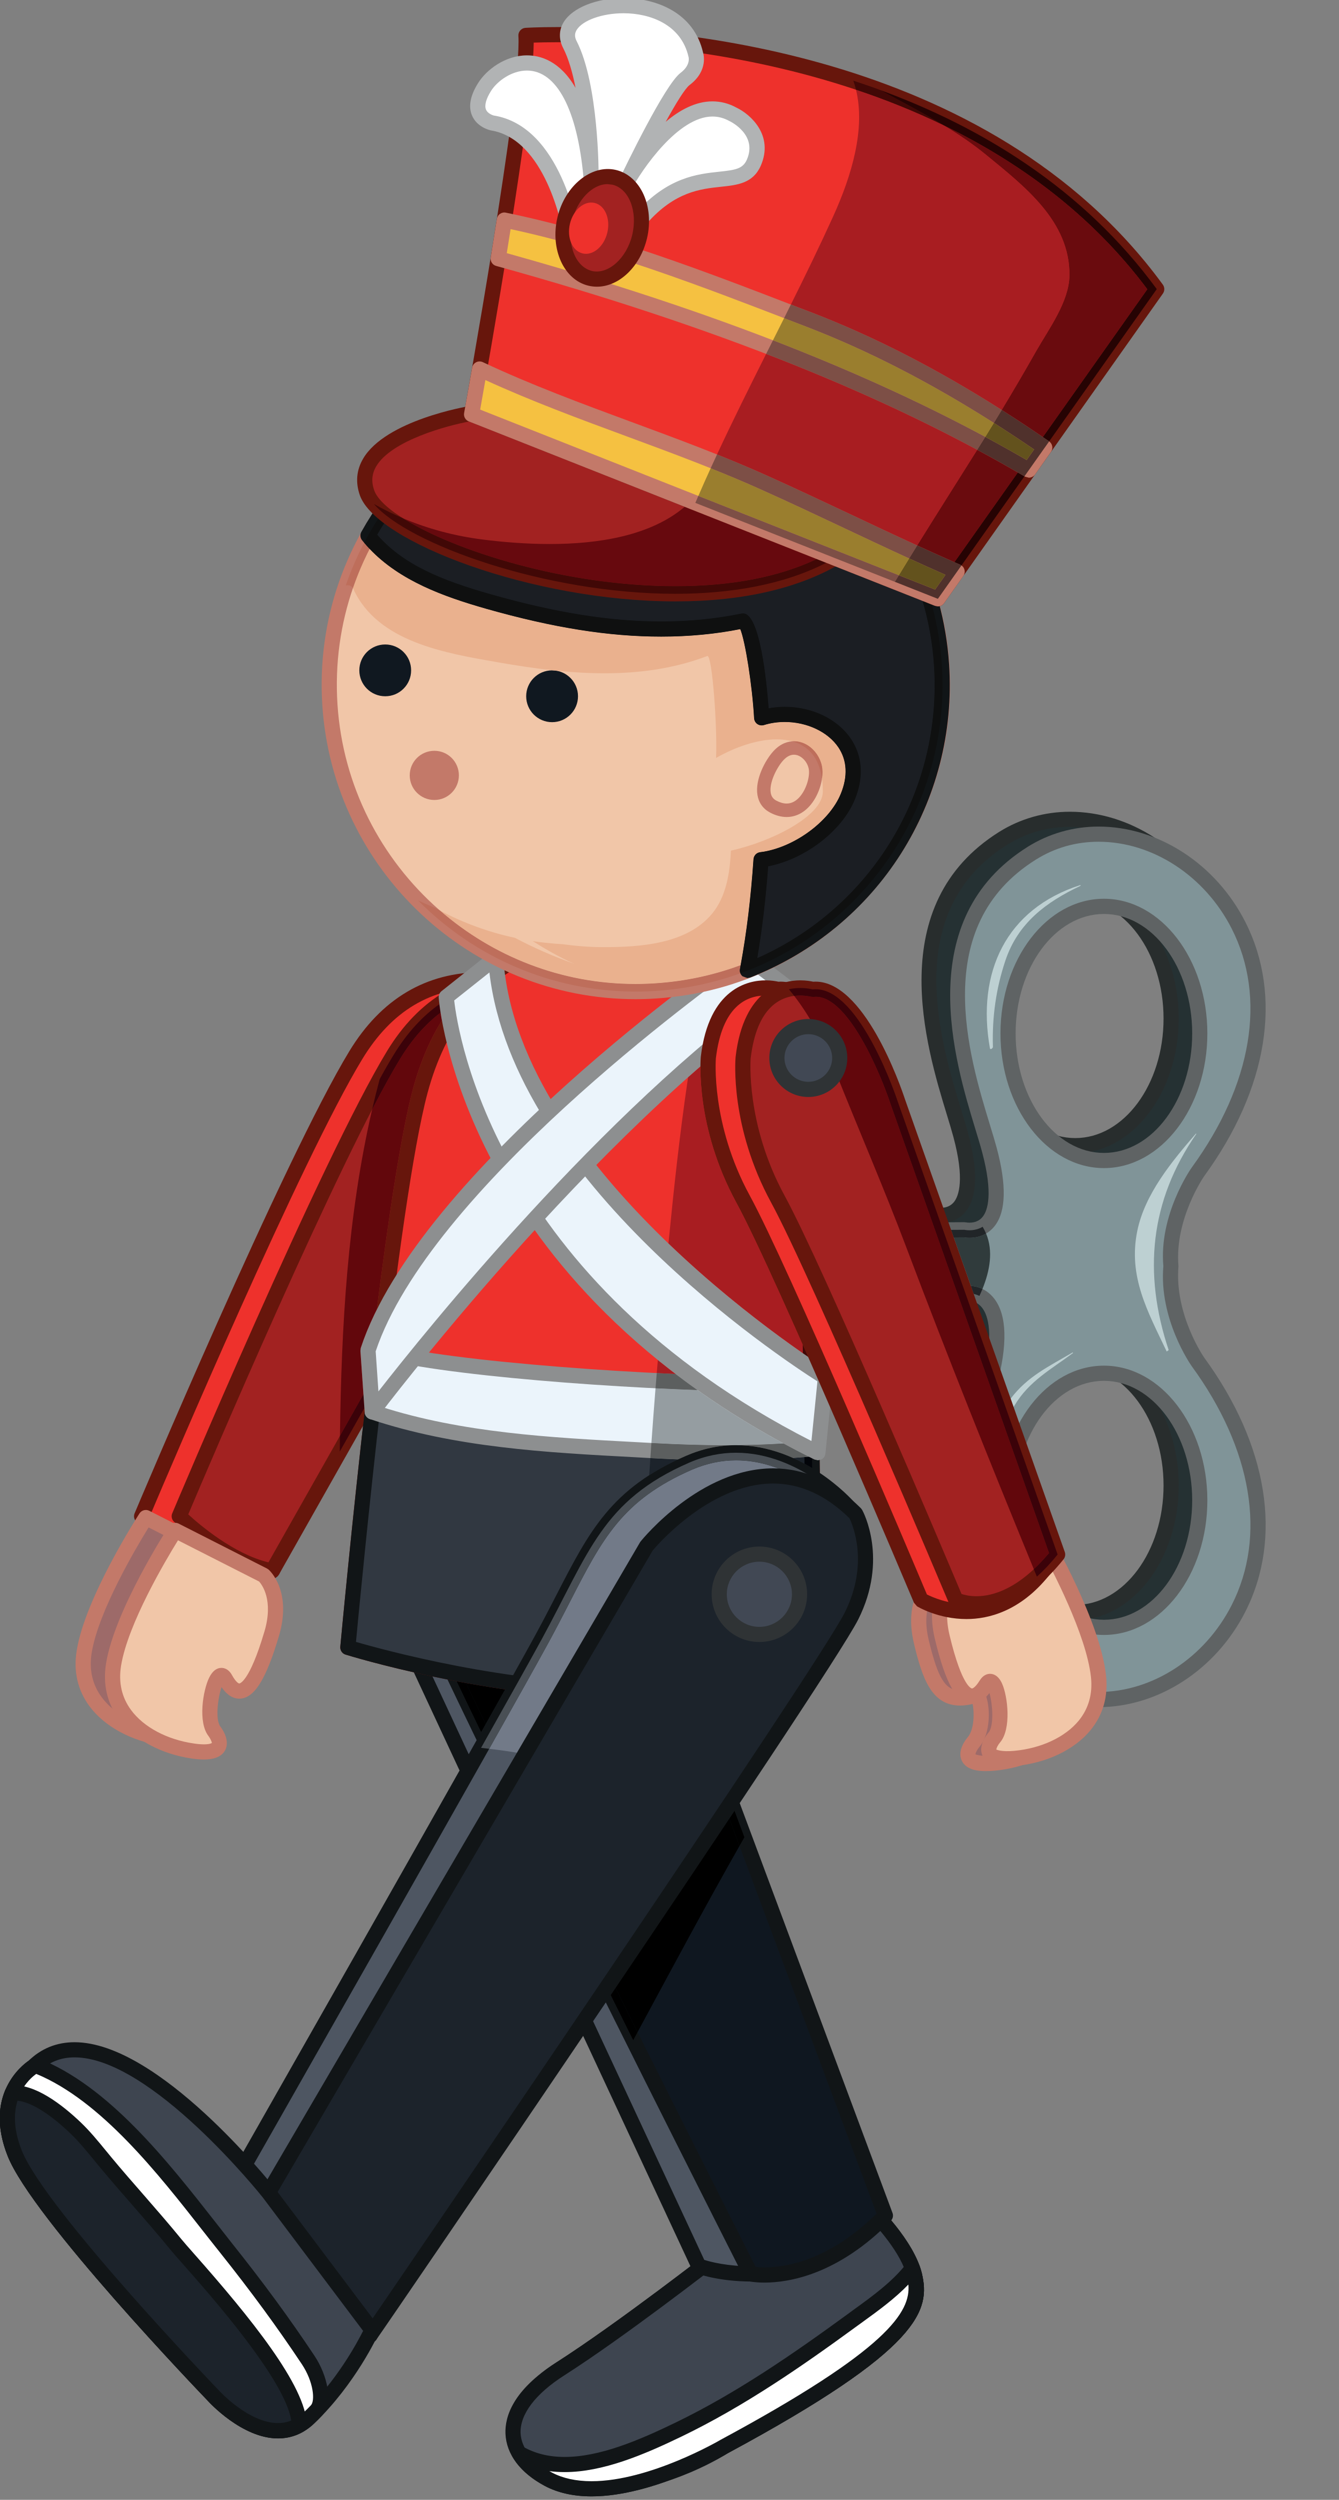 <?xml version="1.0" encoding="UTF-8" standalone="no"?>
<!DOCTYPE svg PUBLIC "-//W3C//DTD SVG 1.1//EN" "http://www.w3.org/Graphics/SVG/1.1/DTD/svg11.dtd">
<svg width="100%" height="100%" viewBox="0 0 15 28" version="1.1" xmlns="http://www.w3.org/2000/svg" xmlns:xlink="http://www.w3.org/1999/xlink" xml:space="preserve" xmlns:serif="http://www.serif.com/" style="fill-rule:evenodd;clip-rule:evenodd;stroke-linejoin:round;stroke-miterlimit:2;">
    <rect x="0" y="0" width="15" height="28" fill="#808080" stroke="none"/>
    <g transform="matrix(1,0,0,1,-635.81,-74.701)">
        <g transform="matrix(0.241,0,0,0.241,630.906,42.286)">
            <path d="M70.329,209.446C67.869,209.446 65.874,206.802 65.874,203.541C65.874,200.278 67.869,197.635 70.329,197.635C72.791,197.635 74.787,200.278 74.787,203.541C74.787,206.802 72.791,209.446 70.329,209.446ZM70.329,175.936C72.791,175.936 74.787,178.58 74.787,181.842C74.787,185.103 72.791,187.748 70.329,187.748C67.869,187.748 65.874,185.103 65.874,181.842C65.874,178.58 67.869,175.936 70.329,175.936ZM73.444,192.691C73.243,190.349 74.7,188.273 74.7,188.273C82.244,177.924 72.782,169.826 66.979,173.467C61.174,177.105 64.266,184.493 65.004,187.251C66.148,191.516 63.842,190.968 63.842,190.968L54.877,191.025L54.877,194.013L64.112,193.932C64.112,193.932 66.148,193.865 65.004,198.13C64.266,200.889 61.174,208.277 66.979,211.916C72.782,215.554 82.244,207.457 74.7,197.107C74.7,197.107 73.243,195.034 73.444,192.691Z" style="fill:rgb(37,49,51);fill-rule:nonzero;"/>
            <path d="M70.329,176.289C68.067,176.289 66.227,178.78 66.227,181.842C66.227,184.904 68.067,187.396 70.329,187.396C72.593,187.396 74.434,184.904 74.434,181.842C74.434,178.78 72.593,176.289 70.329,176.289ZM70.329,188.1C67.679,188.1 65.521,185.293 65.521,181.842C65.521,178.392 67.679,175.584 70.329,175.584C72.981,175.584 75.139,178.392 75.139,181.842C75.139,185.293 72.981,188.1 70.329,188.1ZM70.329,197.988C68.067,197.988 66.227,200.479 66.227,203.541C66.227,206.603 68.067,209.094 70.329,209.094C72.593,209.094 74.434,206.603 74.434,203.541C74.434,200.479 72.593,197.988 70.329,197.988ZM70.329,209.8C67.679,209.8 65.521,206.99 65.521,203.541C65.521,200.09 67.679,197.282 70.329,197.282C72.981,197.282 75.139,200.09 75.139,203.541C75.139,206.99 72.981,209.8 70.329,209.8ZM64.11,193.578C64.229,193.578 64.8,193.607 65.236,194.174C65.823,194.939 65.86,196.302 65.345,198.222C65.264,198.523 65.157,198.879 65.034,199.281C64.049,202.508 62.217,208.516 67.165,211.616C68.045,212.169 69.025,212.447 70.081,212.447C72.593,212.45 75.023,210.862 76.272,208.408C77.899,205.209 77.223,201.166 74.416,197.315C74.349,197.221 72.882,195.104 73.092,192.66C72.882,190.279 74.349,188.161 74.413,188.072C77.223,184.217 77.899,180.174 76.272,176.976C75.022,174.52 72.592,172.933 70.08,172.933C69.025,172.933 68.045,173.212 67.165,173.764C62.217,176.867 64.049,182.873 65.034,186.101C65.157,186.502 65.264,186.857 65.345,187.158C65.809,188.887 65.78,190.105 65.262,190.779C64.985,191.143 64.565,191.344 64.084,191.344C63.96,191.344 63.865,191.33 63.809,191.32L55.23,191.376L55.23,193.656L64.109,193.578L64.11,193.578ZM70.081,213.153L70.08,213.153C68.908,213.153 67.77,212.829 66.792,212.215C61.386,208.826 63.394,202.24 64.36,199.075C64.479,198.684 64.586,198.334 64.665,198.039C65.26,195.817 64.928,194.934 64.678,194.605C64.436,194.289 64.13,194.283 64.117,194.283L54.881,194.366L54.63,194.264C54.563,194.197 54.526,194.107 54.526,194.013L54.526,191.025C54.526,190.832 54.681,190.674 54.876,190.673L63.84,190.615L63.923,190.625C63.924,190.625 63.989,190.638 64.083,190.638C64.347,190.638 64.557,190.541 64.704,190.352C64.915,190.073 65.194,189.315 64.665,187.342C64.586,187.048 64.479,186.698 64.36,186.306C63.394,183.141 61.386,176.556 66.792,173.166C67.771,172.553 68.908,172.229 70.08,172.229C72.856,172.229 75.532,173.966 76.9,176.656C78.651,180.1 77.954,184.409 74.986,188.481C74.975,188.496 73.608,190.479 73.796,192.66C73.608,194.902 74.975,196.885 74.989,196.904C77.954,200.972 78.651,205.283 76.9,208.727C75.532,211.415 72.856,213.153 70.081,213.153Z" style="fill:rgb(40,45,45);fill-rule:nonzero;"/>
            <path d="M71.663,210.136C69.2,210.136 67.206,207.492 67.206,204.231C67.206,200.969 69.2,198.325 71.663,198.325C74.124,198.325 76.118,200.969 76.118,204.231C76.118,207.492 74.124,210.136 71.663,210.136ZM71.663,176.627C74.124,176.627 76.118,179.27 76.118,182.533C76.118,185.794 74.124,188.438 71.663,188.438C69.2,188.438 67.206,185.794 67.206,182.533C67.206,179.27 69.2,176.627 71.663,176.627ZM74.778,193.381C74.576,191.038 76.033,188.965 76.033,188.965C83.576,178.614 74.114,170.517 68.31,174.156C62.506,177.795 65.598,185.184 66.337,187.941C67.48,192.206 65.174,191.658 65.174,191.658L56.211,191.717L56.211,194.703L65.444,194.62C65.444,194.62 67.48,194.556 66.337,198.819C65.598,201.579 62.506,208.967 68.31,212.605C74.114,216.244 83.576,208.146 76.033,197.797C76.033,197.797 74.576,195.723 74.778,193.381Z" style="fill:rgb(128,148,152);fill-rule:nonzero;"/>
            <path d="M71.663,176.98C69.4,176.98 67.558,179.471 67.558,182.533C67.558,185.595 69.4,188.086 71.663,188.086C73.924,188.086 75.765,185.595 75.765,182.533C75.765,179.471 73.924,176.98 71.663,176.98ZM71.663,188.791C69.01,188.791 66.853,185.983 66.853,182.533C66.853,179.082 69.01,176.273 71.663,176.273C74.313,176.273 76.47,179.082 76.47,182.533C76.47,185.983 74.313,188.791 71.663,188.791ZM71.663,198.678C69.4,198.678 67.558,201.169 67.558,204.231C67.558,207.293 69.4,209.783 71.663,209.783C73.924,209.783 75.765,207.293 75.765,204.231C75.765,201.169 73.924,198.678 71.663,198.678ZM71.663,210.489C69.01,210.489 66.853,207.682 66.853,204.231C66.853,200.78 69.01,197.973 71.663,197.973C74.313,197.973 76.47,200.78 76.47,204.231C76.47,207.682 74.313,210.489 71.663,210.489ZM65.441,194.268C65.561,194.268 66.132,194.297 66.567,194.863C67.155,195.63 67.192,196.991 66.678,198.911C66.597,199.213 66.488,199.569 66.366,199.97C65.381,203.197 63.549,209.205 68.497,212.307C69.376,212.859 70.358,213.139 71.412,213.139C73.924,213.139 76.355,211.553 77.603,209.097C79.23,205.898 78.554,201.855 75.748,198.004C75.681,197.91 74.215,195.793 74.425,193.35C74.215,190.969 75.681,188.851 75.745,188.763C78.554,184.906 79.23,180.863 77.603,177.665C76.355,175.209 73.924,173.623 71.412,173.623C70.358,173.623 69.378,173.903 68.497,174.455C63.547,177.556 65.381,183.565 66.366,186.793C66.488,187.193 66.597,187.549 66.678,187.85C67.14,189.576 67.113,190.795 66.594,191.469C66.317,191.832 65.896,192.032 65.414,192.032C65.292,192.032 65.196,192.02 65.141,192.01L56.563,192.066L56.563,194.348L65.44,194.268L65.441,194.268ZM71.412,213.844L71.411,213.844C70.241,213.844 69.103,213.519 68.123,212.904C62.717,209.516 64.727,202.929 65.692,199.765C65.811,199.372 65.918,199.023 65.996,198.729C66.592,196.508 66.26,195.623 66.01,195.296C65.769,194.977 65.462,194.973 65.448,194.973L56.213,195.056L55.962,194.953C55.895,194.889 55.858,194.798 55.858,194.703L55.858,191.717C55.858,191.522 56.014,191.364 56.209,191.363L65.171,191.305L65.256,191.314L65.255,191.314C65.255,191.314 65.321,191.327 65.414,191.327C65.68,191.327 65.889,191.232 66.036,191.041C66.249,190.764 66.526,190.006 65.996,188.032C65.918,187.737 65.811,187.39 65.692,186.998C64.727,183.832 62.717,177.246 68.123,173.857C69.103,173.243 70.241,172.918 71.412,172.918C74.187,172.918 76.864,174.655 78.232,177.346C79.983,180.789 79.286,185.099 76.317,189.173C76.307,189.188 74.939,191.169 75.127,193.35C74.938,195.601 76.307,197.575 76.321,197.596C79.286,201.662 79.984,205.973 78.232,209.416C76.864,212.106 74.187,213.844 71.412,213.844Z" style="fill:rgb(95,99,100);fill-rule:nonzero;"/>
            <path d="M66.016,194.409C65.783,194.296 65.576,194.273 65.478,194.269L64.681,192.013L65.141,192.01C65.196,192.02 65.292,192.032 65.414,192.032C65.697,192.032 65.959,191.963 66.184,191.832C66.526,192.651 66.359,193.558 66.016,194.409Z" style="fill:rgb(48,59,60);fill-rule:nonzero;"/>
            <path d="M65.876,194.732C65.776,194.683 65.682,194.655 65.609,194.639L65.478,194.269C65.576,194.273 65.783,194.296 66.016,194.409C65.972,194.518 65.925,194.626 65.876,194.732ZM65.414,192.032C65.292,192.032 65.196,192.02 65.141,192.01L64.681,192.013L64.557,191.662L65.174,191.658C65.174,191.658 65.269,191.68 65.41,191.68C65.576,191.68 65.806,191.65 66.024,191.518C66.086,191.621 66.139,191.726 66.184,191.832C65.959,191.963 65.697,192.032 65.414,192.032Z" style="fill:rgb(33,37,40);fill-rule:nonzero;"/>
            <path d="M66.402,183.259C66.383,183.259 66.367,183.247 66.362,183.217C65.741,179.71 67.099,176.745 70.574,175.634L70.575,175.671C68.971,176.428 67.664,177.403 67.08,179.152C66.644,180.454 66.461,181.783 66.502,183.155C66.504,183.202 66.445,183.259 66.402,183.259Z" style="fill:rgb(189,208,210);fill-rule:nonzero;"/>
            <path d="M67.464,199.896L67.327,199.508C68.105,198.471 69.103,198.011 70.213,197.356L70.227,197.384C69.221,198.135 68.174,198.693 67.503,199.829C67.49,199.851 67.477,199.873 67.464,199.896Z" style="fill:rgb(189,208,210);fill-rule:nonzero;"/>
            <path d="M74.58,197.315C73.69,195.44 72.78,193.832 73.213,191.709C73.565,189.991 74.827,188.472 75.938,187.187L75.959,187.199C73.8,190.316 73.477,193.675 74.672,197.248L74.58,197.315Z" style="fill:rgb(189,208,210);fill-rule:nonzero;"/>
            <path d="M63.697,208.116C63.697,208.116 62.717,208.883 63.176,210.808C63.637,212.731 64.072,213.803 65.703,213.29C65.946,213.214 66.167,214.813 65.596,215.477C65.596,215.477 64.6,216.623 66.551,216.446C68.502,216.27 70.705,215.058 70.442,212.623C70.176,210.191 67.907,206.25 67.907,206.25L63.697,208.116Z" style="fill:rgb(157,106,105);fill-rule:nonzero;"/>
            <path d="M65.694,216.039C65.707,216.039 65.924,216.148 66.519,216.095C67.772,215.982 68.894,215.458 69.521,214.692C69.983,214.127 70.175,213.443 70.09,212.662C69.877,210.693 68.266,207.632 67.756,206.701L63.889,208.416C63.756,208.546 63.16,209.222 63.519,210.726C63.949,212.52 64.29,213.065 64.974,213.065L64.975,213.065C65.152,213.065 65.362,213.027 65.597,212.954C65.733,212.911 65.979,212.881 66.152,213.257C66.374,213.744 66.434,215.044 65.862,215.707C65.771,215.814 65.686,215.98 65.693,216.039L65.694,216.039ZM66.176,216.816C65.954,216.816 65.274,216.816 65.051,216.325C64.835,215.851 65.245,215.342 65.329,215.245C65.643,214.883 65.639,214.066 65.559,213.697C65.349,213.746 65.157,213.77 64.975,213.77L64.974,213.77C63.632,213.77 63.211,212.466 62.833,210.89C62.327,208.769 63.433,207.875 63.48,207.84L63.553,207.795L67.764,205.928C67.93,205.855 68.123,205.918 68.213,206.074C68.307,206.237 70.522,210.107 70.791,212.586C70.897,213.562 70.654,214.422 70.067,215.138C69.322,216.047 68.019,216.666 66.584,216.797C66.432,216.811 66.297,216.816 66.176,216.816Z" style="fill:rgb(195,121,105);fill-rule:nonzero;"/>
            <path d="M64.666,207.897C64.666,207.897 63.686,208.662 64.146,210.587C64.606,212.511 65.287,214.24 66.188,212.789C66.666,212.022 67.136,214.593 66.565,215.256C66.565,215.256 65.569,216.402 67.52,216.225C69.471,216.049 71.673,214.837 71.411,212.403C71.145,209.971 68.877,206.029 68.877,206.029L64.666,207.897Z" style="fill:rgb(241,198,168);fill-rule:nonzero;"/>
            <path d="M66.663,215.818C66.675,215.818 66.895,215.93 67.489,215.875C68.741,215.762 69.864,215.237 70.491,214.472C70.953,213.906 71.144,213.224 71.059,212.44C70.844,210.473 69.235,207.412 68.725,206.482L64.858,208.196C64.725,208.326 64.128,209.002 64.488,210.505C65.073,212.948 65.526,212.977 65.531,212.977C65.533,212.977 65.66,212.973 65.889,212.604C66.047,212.35 66.238,212.295 66.369,212.295C66.529,212.295 66.755,212.373 66.924,212.742C67.194,213.334 67.37,214.863 66.832,215.487C66.74,215.594 66.655,215.76 66.663,215.818ZM67.146,216.597C66.922,216.597 66.244,216.597 66.02,216.105C65.804,215.632 66.213,215.122 66.298,215.025C66.562,214.72 66.487,213.679 66.34,213.188C66.083,213.523 65.819,213.681 65.531,213.681C64.825,213.681 64.309,212.779 63.803,210.67C63.296,208.549 64.402,207.656 64.449,207.619L64.522,207.574L68.733,205.707C68.9,205.635 69.092,205.697 69.182,205.854C69.276,206.017 71.491,209.888 71.76,212.365C71.866,213.342 71.624,214.201 71.036,214.918C70.291,215.826 68.988,216.447 67.551,216.577C67.401,216.59 67.266,216.597 67.146,216.597Z" style="fill:rgb(195,121,105);fill-rule:nonzero;"/>
            <path d="M60.76,237.116C60.76,237.116 62.517,238.799 62.857,240.247C63.197,241.695 62.872,243.43 54.022,248.201C54.022,248.201 49.719,250.973 46.776,249.406C44.6,248.245 43.448,246.482 46.389,244.603C49.329,242.725 53.772,239.252 53.772,239.252L60.76,237.116Z" style="fill:rgb(62,69,80);fill-rule:nonzero;"/>
            <path d="M53.936,239.569C53.429,239.965 49.329,243.144 46.58,244.9C45.489,245.598 44.949,246.291 44.974,246.96C45.003,247.676 45.702,248.434 46.942,249.094C47.49,249.386 48.134,249.533 48.86,249.533C51.276,249.533 53.805,247.921 53.831,247.905C62.401,243.283 62.819,241.627 62.514,240.327C62.257,239.231 61.075,237.941 60.661,237.516L53.936,239.569ZM48.86,250.238C48.017,250.238 47.26,250.063 46.611,249.717C45.12,248.921 44.31,247.978 44.271,246.989C44.233,246.05 44.883,245.148 46.198,244.307C49.092,242.458 53.51,239.009 53.554,238.975L53.668,238.914L60.657,236.779C60.782,236.742 60.912,236.773 61.004,236.861C61.079,236.933 62.84,238.633 63.201,240.167C63.596,241.86 63.193,243.657 54.188,248.512C54.102,248.568 51.48,250.238 48.86,250.238Z" style="fill:rgb(17,21,23);fill-rule:nonzero;"/>
            <path d="M60.76,237.116C60.76,237.116 62.517,238.799 62.857,240.247C63.197,241.695 62.872,243.43 54.022,248.201C54.022,248.201 48.785,251.296 45.842,249.729C43.666,248.568 43.448,246.482 46.389,244.603C49.329,242.725 53.772,239.252 53.772,239.252L60.76,237.116Z" style="fill:rgb(62,69,80);fill-rule:nonzero;"/>
            <path d="M53.936,239.569C53.429,239.965 49.329,243.144 46.58,244.9C45.234,245.759 44.513,246.713 44.547,247.584C44.577,248.28 45.094,248.931 46.008,249.419C46.508,249.685 47.126,249.82 47.844,249.82C50.559,249.82 53.809,247.916 53.842,247.897C62.401,243.283 62.819,241.627 62.514,240.327C62.256,239.228 61.075,237.939 60.661,237.516L53.936,239.569ZM47.844,250.524C47.01,250.524 46.28,250.361 45.676,250.04C44.532,249.43 43.882,248.568 43.844,247.611C43.812,246.812 44.194,245.587 46.198,244.307C49.092,242.458 53.51,239.009 53.554,238.975L53.668,238.914L60.657,236.779C60.782,236.742 60.912,236.773 61.004,236.861C61.079,236.933 62.84,238.633 63.201,240.167C63.596,241.86 63.193,243.657 54.188,248.512C54.061,248.588 50.75,250.524 47.844,250.524Z" style="fill:rgb(17,21,23);fill-rule:nonzero;"/>
            <path d="M62.76,239.927C62.001,240.9 60.913,241.641 59.913,242.372C57.352,244.242 54.741,246.043 51.877,247.426C49.547,248.551 46.657,249.766 44.482,248.519C44.754,248.98 45.213,249.394 45.842,249.729C48.785,251.296 54.022,248.201 54.022,248.201C62.872,243.43 63.197,241.695 62.857,240.247C62.833,240.141 62.797,240.033 62.76,239.927Z" style="fill:white;fill-rule:nonzero;"/>
            <path d="M45.883,249.35L46.008,249.419C46.508,249.685 47.126,249.818 47.844,249.82C50.56,249.82 53.809,247.916 53.842,247.897C61.653,243.686 62.684,241.94 62.573,240.678C61.936,241.34 61.176,241.891 60.437,242.426L60.121,242.655C57.643,244.465 54.95,246.334 52.03,247.743C50.252,248.602 48.362,249.396 46.597,249.396C46.352,249.396 46.115,249.382 45.883,249.35ZM47.844,250.524C47.01,250.524 46.28,250.361 45.676,250.04C44.994,249.675 44.489,249.225 44.179,248.697C44.097,248.559 44.119,248.386 44.231,248.269C44.342,248.156 44.52,248.132 44.657,248.213C45.22,248.534 45.854,248.692 46.597,248.692C48.219,248.692 50.02,247.932 51.723,247.108C54.592,245.723 57.254,243.876 59.706,242.087L60.022,241.855C60.913,241.211 61.834,240.544 62.481,239.709C62.56,239.608 62.687,239.558 62.816,239.578C62.942,239.599 63.048,239.686 63.092,239.807C63.135,239.928 63.172,240.047 63.201,240.168C63.596,241.86 63.193,243.657 54.188,248.512C54.061,248.588 50.75,250.524 47.844,250.524Z" style="fill:rgb(17,21,23);fill-rule:nonzero;"/>
            <path d="M42.136,202.846L41.463,201.194C41.463,201.194 36.782,202.014 37.874,207.715L52.827,239.82C52.827,239.82 54.819,240.615 57.921,239.859L42.136,202.846Z" style="fill:rgb(78,86,98);fill-rule:nonzero;"/>
            <path d="M53.084,239.533C53.375,239.626 54.16,239.833 55.301,239.833C55.994,239.833 56.709,239.758 57.432,239.608L41.812,202.983L41.253,201.611C40.736,201.766 39.595,202.216 38.834,203.321C38.092,204.405 37.883,205.846 38.211,207.606L53.084,239.533ZM55.301,240.539C53.695,240.539 52.737,240.163 52.696,240.146L52.507,239.968L37.553,207.864L37.527,207.781C37.149,205.806 37.395,204.168 38.262,202.913C39.438,201.209 41.323,200.861 41.403,200.848C41.564,200.816 41.727,200.908 41.79,201.06L42.462,202.712L58.247,239.723C58.287,239.818 58.284,239.926 58.238,240.018C58.19,240.111 58.106,240.178 58.005,240.201C57.09,240.425 56.181,240.539 55.301,240.539Z" style="fill:rgb(17,21,23);fill-rule:nonzero;"/>
            <path d="M40.37,201.754C40.37,201.754 38.286,203.709 38.419,205.48C38.553,207.248 55.245,240.186 55.245,240.186C55.245,240.186 58.203,240.838 61.505,237.472L48.994,203.923C48.994,203.923 43.641,199.259 40.37,201.754Z" style="fill:rgb(15,23,32);fill-rule:nonzero;"/>
            <path d="M55.475,239.863C55.571,239.873 55.709,239.884 55.88,239.884C56.888,239.884 58.889,239.555 61.095,237.384L48.696,204.133C48.217,203.734 45.267,201.373 42.649,201.373C41.854,201.373 41.16,201.595 40.583,202.034C40.585,202.034 38.651,203.875 38.77,205.452C38.875,206.717 48.786,226.66 55.475,239.863ZM55.88,240.589C55.449,240.589 55.196,240.535 55.169,240.529C55.065,240.508 54.977,240.439 54.928,240.345C53.218,236.967 38.203,207.293 38.068,205.506C37.923,203.59 40.039,201.582 40.128,201.498C40.858,200.939 41.696,200.668 42.649,200.668C45.758,200.668 49.086,203.535 49.225,203.657L49.325,203.799L61.834,237.35C61.883,237.477 61.853,237.622 61.756,237.719C59.308,240.217 57.024,240.589 55.88,240.589Z" style="fill:rgb(17,21,23);fill-rule:nonzero;"/>
            <path d="M49.984,228.947C49.207,227.391 48.429,225.829 47.668,224.294L52.639,214.707L54.722,220.293C53.098,223.153 51.548,226.054 49.984,228.947ZM42.926,214.632C42.605,213.97 42.298,213.331 42.005,212.721C42.587,212.827 43.198,212.928 43.83,213.02C43.554,213.514 43.251,214.054 42.926,214.632Z" style="fill-rule:nonzero;"/>
            <path d="M49.782,229.322C49.037,227.831 48.257,226.266 47.469,224.679L47.668,224.294C48.429,225.829 49.207,227.391 49.984,228.947C49.917,229.072 49.849,229.197 49.782,229.322ZM54.722,220.293L52.639,214.707L52.858,214.284L54.95,219.893C54.874,220.026 54.798,220.159 54.722,220.293ZM42.716,215.005C42.318,214.185 41.938,213.394 41.578,212.642C41.718,212.669 41.861,212.695 42.005,212.721C42.298,213.331 42.605,213.97 42.926,214.632C42.857,214.754 42.786,214.879 42.716,215.005Z" style="fill-rule:nonzero;"/>
            <path d="M45.317,180.239C45.147,180.284 44.765,180.214 44.24,180.145C42.512,179.915 39.236,179.686 36.889,183.54C33.83,188.566 26.93,204.972 26.93,204.972C26.93,204.972 30.947,208.598 33.005,207.513L40.978,190.32L45.317,180.239Z" style="fill:rgb(238,49,44);fill-rule:nonzero;"/>
            <path d="M27.354,204.873C28.036,205.45 30.421,207.363 32.116,207.363C32.348,207.363 32.557,207.325 32.739,207.248L40.659,190.172L44.79,180.575C44.694,180.563 44.588,180.549 44.475,180.532C44.016,180.469 43.444,180.389 42.784,180.389C40.385,180.389 38.555,181.48 37.19,183.723C34.379,188.342 28.212,202.844 27.354,204.873ZM32.116,208.068C29.86,208.067 26.822,205.349 26.694,205.233C26.583,205.133 26.548,204.974 26.606,204.835C26.675,204.671 33.55,188.347 36.588,183.356C38.071,180.92 40.157,179.684 42.784,179.684C43.493,179.684 44.118,179.771 44.573,179.835C44.829,179.87 45.033,179.9 45.174,179.9C45.303,179.865 45.469,179.907 45.558,180.009C45.646,180.112 45.695,180.254 45.641,180.379L41.301,190.459L33.325,207.66L33.169,207.824C32.864,207.986 32.508,208.068 32.116,208.068Z" style="fill:rgb(103,22,12);fill-rule:nonzero;"/>
            <path d="M47.068,180.239C46.898,180.284 46.515,180.214 45.99,180.145C44.261,179.915 40.985,179.686 38.638,183.54C35.579,188.566 28.68,204.972 28.68,204.972C28.68,204.972 30.833,207.126 33.005,207.513L42.727,190.32L47.068,180.239Z" style="fill:rgb(162,34,33);fill-rule:nonzero;"/>
            <path d="M29.099,204.885C29.612,205.355 31.206,206.725 32.827,207.115L42.42,190.146L46.539,180.575C46.443,180.563 46.338,180.549 46.224,180.532C45.765,180.469 45.194,180.389 44.533,180.389C42.134,180.389 40.306,181.48 38.939,183.723C36.122,188.351 29.94,202.897 29.099,204.885ZM33.005,207.865L32.943,207.859C30.687,207.457 28.521,205.311 28.431,205.221C28.33,205.119 28.299,204.967 28.355,204.835C28.423,204.671 35.299,188.348 38.337,183.356C39.821,180.92 41.906,179.684 44.533,179.684C45.243,179.684 45.868,179.771 46.322,179.835C46.578,179.87 46.782,179.9 46.924,179.9C47.053,179.865 47.218,179.907 47.308,180.009C47.395,180.112 47.444,180.254 47.39,180.379L43.05,190.459L33.311,207.686C33.25,207.799 33.13,207.865 33.005,207.865Z" style="fill:rgb(103,22,12);fill-rule:nonzero;"/>
            <path d="M36.15,201.238C36.218,196.123 36.502,191.02 37.648,186.06C38.125,185.139 38.562,184.342 38.939,183.723C39.491,182.817 40.119,182.099 40.828,181.564C40.845,181.673 40.866,181.793 40.89,181.924C40.354,182.786 39.887,183.834 39.545,185.107C38.995,187.151 38.399,191.13 37.862,195.37C37.562,195.97 37.311,196.565 37.119,197.151L37.102,197.285L37.243,199.305L36.15,201.238Z" style="fill:rgb(98,7,12);fill-rule:nonzero;"/>
            <path d="M36.141,201.967C36.144,201.724 36.146,201.481 36.15,201.238L37.243,199.305L37.287,199.941L36.141,201.967ZM37.648,186.06C37.756,185.591 37.872,185.123 37.997,184.657C38.223,184.242 38.44,183.866 38.638,183.54C39.295,182.461 40.025,181.702 40.773,181.174C40.786,181.279 40.804,181.41 40.828,181.564C40.119,182.099 39.491,182.817 38.939,183.723C38.562,184.342 38.125,185.139 37.648,186.06Z" style="fill:rgb(59,2,9);fill-rule:nonzero;"/>
            <path d="M47.287,178.274C47.287,178.274 41.749,178.274 39.885,185.199C38.391,190.744 36.518,211.066 36.518,211.066C36.518,211.066 51.206,215.658 58.225,211.079L57.858,186.666C57.858,186.666 57.632,179.281 54.332,179.309C51.03,179.338 47.287,178.274 47.287,178.274Z" style="fill:rgb(238,49,44);fill-rule:nonzero;"/>
            <path d="M36.895,210.812C38.196,211.189 43.92,212.76 49.495,212.76C53.055,212.76 55.87,212.129 57.871,210.887L57.505,186.671C57.446,184.725 56.76,179.661 54.349,179.661L54.198,179.662C51.09,179.662 47.715,178.759 47.242,178.627C46.688,178.644 41.923,178.978 40.224,185.291C38.852,190.387 37.131,208.316 36.895,210.812ZM49.495,213.465C43.078,213.465 36.479,211.424 36.413,211.402C36.254,211.355 36.152,211.199 36.167,211.033C36.244,210.203 38.061,190.619 39.545,185.107C41.457,178.004 47.229,177.922 47.287,177.922L47.383,177.935C47.42,177.945 51.02,178.957 54.198,178.957L54.328,178.957C57.934,178.957 58.201,186.341 58.21,186.654L58.578,211.072C58.58,211.194 58.52,211.308 58.418,211.374C56.293,212.761 53.292,213.465 49.495,213.465Z" style="fill:rgb(103,22,12);fill-rule:nonzero;"/>
            <path d="M49.752,200.121C45.881,199.939 41.629,199.855 37.787,198.949C37.057,205.223 36.518,211.066 36.518,211.066C36.518,211.066 51.206,215.658 58.225,211.079L58.059,200.03C55.305,200.264 52.526,200.252 49.752,200.121Z" style="fill:rgb(49,56,65);fill-rule:nonzero;"/>
            <path d="M36.895,210.812C38.196,211.189 43.92,212.76 49.495,212.76C53.055,212.76 55.87,212.129 57.871,210.887L57.712,200.412C55.317,200.598 52.784,200.617 49.736,200.473L48.297,200.408C44.897,200.261 41.383,200.106 38.09,199.38C37.482,204.652 37.01,209.589 36.895,210.812ZM49.495,213.465C43.078,213.465 36.479,211.424 36.413,211.402C36.254,211.355 36.152,211.199 36.167,211.033C36.172,210.977 36.714,205.115 37.436,198.908C37.448,198.809 37.501,198.719 37.585,198.66C37.667,198.603 37.768,198.584 37.868,198.605C41.206,199.394 44.827,199.551 48.329,199.704L49.769,199.77C52.947,199.919 55.554,199.889 58.031,199.68C58.126,199.676 58.224,199.704 58.296,199.77C58.368,199.835 58.411,199.926 58.412,200.025L58.578,211.072C58.58,211.194 58.52,211.308 58.418,211.374C56.293,212.761 53.292,213.465 49.495,213.465Z" style="fill:rgb(17,21,23);fill-rule:nonzero;"/>
            <path d="M37.988,197.262C37.871,198.22 37.758,199.18 37.653,200.121C41.821,201.52 46.309,201.683 50.674,201.921C53.157,202.059 55.635,202.07 58.086,201.838L58.04,198.753C54.837,199.047 41.735,198.331 37.988,197.262Z" style="fill:rgb(235,244,251);fill-rule:nonzero;"/>
            <path d="M38.036,199.875C41.831,201.096 45.932,201.315 49.901,201.526L50.693,201.569C53.359,201.717 55.605,201.699 57.73,201.517L57.693,199.131C57.237,199.157 56.65,199.171 55.941,199.171C51.085,199.171 41.834,198.563 38.289,197.705C38.202,198.432 38.118,199.159 38.036,199.875ZM54.019,202.371C52.954,202.371 51.853,202.339 50.655,202.273L49.864,202.229C45.753,202.011 41.503,201.783 37.541,200.455C37.383,200.402 37.284,200.246 37.302,200.081C37.409,199.139 37.522,198.178 37.637,197.22C37.65,197.117 37.706,197.025 37.792,196.968C37.878,196.911 37.983,196.893 38.085,196.924C41.171,197.804 51.045,198.467 55.941,198.467C56.842,198.467 57.54,198.444 58.008,198.401C58.107,198.398 58.203,198.426 58.276,198.49C58.348,198.557 58.391,198.648 58.392,198.747L58.439,201.832C58.442,202.016 58.303,202.172 58.12,202.188C56.817,202.312 55.475,202.371 54.019,202.371Z" style="fill:rgb(141,143,144);fill-rule:nonzero;"/>
            <path d="M57.667,197.396C56.262,196.419 53.849,194.628 51.42,192.296C51.667,189.764 51.942,187.233 52.311,184.719C52.318,184.668 52.326,184.618 52.334,184.567C52.524,184.398 52.715,184.23 52.906,184.064C52.899,185.06 53.053,187.598 54.579,190.4C55.222,191.582 56.397,194.144 57.661,196.998L57.667,197.396Z" style="fill:rgb(168,29,33);fill-rule:nonzero;"/>
            <path d="M57.911,197.564C57.834,197.511 57.752,197.455 57.667,197.396L57.661,196.998C57.744,197.186 57.828,197.374 57.911,197.564Z" style="fill:rgb(65,8,6);fill-rule:nonzero;"/>
            <path d="M53.846,212.377L57.251,205.812L57.791,205.617L57.871,210.887C56.771,211.569 55.426,212.067 53.846,212.377Z" style="fill:rgb(28,35,43);fill-rule:nonzero;"/>
            <path d="M53.641,212.773L53.846,212.377C55.426,212.067 56.771,211.569 57.871,210.887L57.791,205.617L58.141,205.491L58.225,211.079C56.916,211.933 55.339,212.468 53.641,212.773Z" style="fill:rgb(2,4,9);fill-rule:nonzero;"/>
            <path d="M50.525,203.064C50.543,202.799 50.56,202.534 50.579,202.269L50.655,202.273C51.07,202.296 51.473,202.315 51.868,202.33C51.37,202.563 50.926,202.807 50.525,203.064ZM57.744,202.528C57.574,202.436 57.395,202.347 57.209,202.263C57.387,202.251 57.564,202.237 57.74,202.222L57.744,202.528Z" style="fill:rgb(28,35,43);fill-rule:nonzero;"/>
            <path d="M58.1,202.731C57.985,202.662 57.867,202.594 57.744,202.528L57.74,202.222C57.809,202.216 57.877,202.21 57.946,202.204C57.994,202.228 58.044,202.253 58.093,202.277L58.1,202.731Z" style="fill:rgb(2,4,9);fill-rule:nonzero;"/>
            <path d="M51.753,198.36C51.465,198.347 51.172,198.333 50.876,198.319C50.893,198.116 50.91,197.912 50.927,197.71C51.195,197.928 51.471,198.144 51.753,198.36Z" style="fill:rgb(168,29,33);fill-rule:nonzero;"/>
            <path d="M54.041,201.668C52.991,201.668 51.884,201.635 50.693,201.569L50.628,201.566C50.688,200.719 50.752,199.871 50.819,199.025C51.488,199.058 52.142,199.085 52.77,199.108C53.978,199.964 55.305,200.795 56.767,201.587C55.892,201.641 54.99,201.668 54.041,201.668Z" style="fill:rgb(149,157,161);fill-rule:nonzero;"/>
            <path d="M51.868,202.33C51.473,202.315 51.07,202.296 50.655,202.273L50.579,202.269C50.595,202.035 50.611,201.8 50.628,201.566L50.693,201.569C51.884,201.635 52.991,201.668 54.041,201.668C54.99,201.668 55.892,201.641 56.767,201.587C57.15,201.796 57.543,202.001 57.946,202.204C57.877,202.21 57.809,202.216 57.74,202.222C57.564,202.237 57.387,202.251 57.209,202.263C56.439,201.918 55.543,201.668 54.562,201.668C53.773,201.668 52.993,201.834 52.243,202.16C52.114,202.216 51.99,202.272 51.868,202.33ZM52.77,199.108C52.142,199.085 51.488,199.058 50.819,199.025C50.838,198.789 50.857,198.554 50.876,198.319C51.172,198.333 51.465,198.347 51.753,198.36C52.083,198.611 52.421,198.86 52.77,199.108Z" style="fill:rgb(92,95,95);fill-rule:nonzero;"/>
            <path d="M57.002,205.526L59.77,204.529C59.77,204.529 56.415,200.729 52.383,202.482C48.352,204.238 47.733,206.64 45.54,210.668C43.348,214.697 30.461,237.332 30.461,237.332C30.461,237.332 31.862,241.457 35.721,243.43L37.55,243.043L57.002,205.526Z" style="fill:rgb(78,86,98);fill-rule:nonzero;"/>
            <path d="M30.848,237.363C31.133,238.089 32.568,241.363 35.772,243.059L37.315,242.732L56.688,205.364L56.882,205.195L59.126,204.387C58.391,203.715 56.665,202.373 54.562,202.373C53.871,202.373 53.184,202.52 52.523,202.805C49.272,204.222 48.352,206.009 46.831,208.969C46.532,209.55 46.213,210.172 45.85,210.838C43.772,214.656 31.952,235.425 30.848,237.363ZM35.721,243.781L35.561,243.744C31.62,241.729 30.185,237.62 30.125,237.446C30.094,237.351 30.104,237.245 30.153,237.158C30.283,236.932 43.064,214.48 45.23,210.5C45.59,209.84 45.907,209.225 46.204,208.648C47.743,205.654 48.759,203.676 52.243,202.16C52.993,201.834 53.773,201.668 54.562,201.668C57.677,201.668 59.939,204.188 60.034,204.295C60.11,204.384 60.14,204.504 60.11,204.617C60.083,204.73 59.999,204.82 59.889,204.861L57.251,205.812L37.864,243.205C37.815,243.299 37.726,243.365 37.624,243.388L35.795,243.775L35.721,243.781Z" style="fill:rgb(17,21,23);fill-rule:nonzero;"/>
            <path d="M50.522,217.257C48.647,216.855 46.775,216.452 44.898,216.061C44.303,215.935 43.697,215.853 43.089,215.78C44.363,213.519 45.368,211.723 45.85,210.838C46.213,210.172 46.532,209.55 46.831,208.969C48.352,206.009 49.272,204.222 52.523,202.805C53.184,202.52 53.871,202.373 54.562,202.373C56.665,202.373 58.391,203.715 59.126,204.387L56.882,205.195L56.688,205.364L50.522,217.257Z" style="fill:rgb(114,122,136);fill-rule:nonzero;"/>
            <path d="M50.879,217.334C50.76,217.308 50.641,217.283 50.522,217.257L56.688,205.364L56.882,205.195L59.126,204.387C58.391,203.715 56.665,202.373 54.562,202.373C53.871,202.373 53.184,202.52 52.523,202.805C49.272,204.222 48.352,206.009 46.831,208.969C46.532,209.55 46.213,210.172 45.85,210.838C45.368,211.723 44.363,213.519 43.089,215.78C42.963,215.765 42.836,215.751 42.71,215.736C44.013,213.421 45.047,211.573 45.54,210.668C47.733,206.64 48.352,204.238 52.383,202.482C53.139,202.154 53.871,202.02 54.561,202.02C57.554,202.02 59.77,204.529 59.77,204.529L57.002,205.526L50.879,217.334Z" style="fill:rgb(73,79,85);fill-rule:nonzero;"/>
            <path d="M60.12,204.854C60.12,204.854 61.266,206.946 59.927,209.61C58.585,212.275 37.709,242.858 37.55,243.043C37.393,243.227 33.16,240.249 32.22,237.446L50.415,206.342C50.415,206.342 55.418,200.172 60.12,204.854Z" style="fill:rgb(28,35,43);fill-rule:nonzero;"/>
            <path d="M32.607,237.482C33.477,239.791 36.575,242.153 37.413,242.625C39.184,240.047 58.34,211.98 59.612,209.453C60.761,207.168 59.98,205.366 59.833,205.063C58.742,203.994 57.548,203.451 56.284,203.451C53.254,203.451 50.713,206.533 50.688,206.564L32.607,237.482ZM37.527,243.404C36.918,243.404 32.815,240.329 31.885,237.559C31.853,237.461 31.865,237.356 31.915,237.268L50.11,206.164C50.253,205.982 52.916,202.746 56.284,202.746C57.757,202.746 59.131,203.371 60.368,204.602L60.428,204.684C60.478,204.774 61.649,206.971 60.241,209.77C58.875,212.484 37.953,243.114 37.818,243.271C37.751,243.35 37.628,243.404 37.527,243.404Z" style="fill:rgb(17,21,23);fill-rule:nonzero;"/>
            <path d="M57.513,208.598C57.513,209.629 56.678,210.465 55.646,210.465C54.616,210.465 53.78,209.629 53.78,208.598C53.78,207.568 54.616,206.731 55.646,206.731C56.678,206.731 57.513,207.568 57.513,208.598Z" style="fill:rgb(65,72,84);fill-rule:nonzero;"/>
            <path d="M55.646,207.084C54.812,207.084 54.133,207.764 54.133,208.598C54.133,209.434 54.812,210.113 55.646,210.113C56.482,210.113 57.161,209.434 57.161,208.598C57.161,207.764 56.482,207.084 55.646,207.084ZM55.646,210.816C54.423,210.816 53.428,209.821 53.428,208.598C53.428,207.375 54.423,206.38 55.646,206.38C56.871,206.38 57.866,207.375 57.866,208.598C57.866,209.821 56.871,210.816 55.646,210.816Z" style="fill:rgb(47,51,53);fill-rule:nonzero;"/>
            <path d="M32.831,236.401C32.831,236.401 25.425,227.049 21.899,230.557C21.899,230.557 19.909,231.74 21.032,234.579C22.157,237.416 30.27,245.844 30.27,245.844C30.27,245.844 32.821,248.683 34.712,246.877C36.604,245.07 37.637,242.793 37.637,242.793L32.831,236.401Z" style="fill:rgb(62,69,80);fill-rule:nonzero;"/>
            <path d="M23.815,230.121C23.156,230.121 22.611,230.346 22.147,230.805L22.08,230.859C22.011,230.9 20.368,231.94 21.36,234.449C22.447,237.19 30.442,245.517 30.524,245.602C30.543,245.623 31.917,247.126 33.272,247.126C33.723,247.126 34.115,246.96 34.469,246.622C35.981,245.18 36.94,243.404 37.227,242.833L32.549,236.613C32.503,236.557 27.366,230.121 23.815,230.121ZM33.272,247.831C31.6,247.831 30.071,246.151 30.006,246.08C29.682,245.743 21.84,237.577 20.706,234.707C19.581,231.869 21.368,230.492 21.675,230.281C22.264,229.707 22.984,229.417 23.815,229.417C27.705,229.417 32.888,235.907 33.107,236.184L37.918,242.58C37.997,242.684 38.011,242.821 37.958,242.938C37.916,243.033 36.875,245.3 34.958,247.132C34.471,247.596 33.904,247.831 33.272,247.831Z" style="fill:rgb(17,21,23);fill-rule:nonzero;"/>
            <path d="M35.059,246.53C35.424,246.133 35.252,245.059 34.675,244.189C33.459,242.361 32.227,240.699 30.859,238.982C28.615,236.165 25.551,231.861 21.98,230.486L21.899,230.557C21.899,230.557 19.909,231.74 21.032,234.579C22.157,237.416 30.27,245.844 30.27,245.844C30.27,245.844 32.821,248.683 34.712,246.877C34.833,246.764 34.948,246.648 35.059,246.53Z" style="fill:white;fill-rule:nonzero;"/>
            <path d="M22.035,230.889C21.765,231.075 20.446,232.141 21.36,234.448C22.447,237.19 30.442,245.517 30.524,245.602C30.543,245.623 31.917,247.126 33.272,247.126C33.723,247.126 34.115,246.96 34.469,246.622C34.585,246.512 34.696,246.401 34.803,246.288C34.997,246.078 34.929,245.209 34.381,244.384C33.235,242.661 32.028,241.016 30.584,239.202C30.335,238.891 30.077,238.561 29.809,238.221C27.682,235.505 25.045,232.139 22.035,230.889ZM33.272,247.831C31.6,247.831 30.071,246.151 30.006,246.08C29.682,245.743 21.84,237.577 20.706,234.707C19.569,231.84 21.408,230.462 21.686,230.275L21.723,230.241C21.821,230.163 21.987,230.112 22.107,230.158C25.376,231.416 28.141,234.947 30.366,237.784C30.631,238.125 30.888,238.453 31.134,238.764C32.592,240.592 33.811,242.254 34.968,243.993C35.567,244.895 35.862,246.181 35.319,246.769C35.198,246.895 35.08,247.016 34.954,247.133C34.471,247.596 33.904,247.831 33.272,247.831Z" style="fill:rgb(17,21,23);fill-rule:nonzero;"/>
            <path d="M28.521,238.812C27.465,237.516 26.332,236.289 25.262,235.002C24.811,234.459 24.369,233.884 23.857,233.395C23.344,232.906 21.988,231.684 20.917,231.781C20.647,232.428 20.543,233.344 21.032,234.579C22.157,237.416 30.27,245.844 30.27,245.844C30.27,245.844 32.437,248.247 34.256,247.211C34.219,244.938 29.275,239.735 28.521,238.812Z" style="fill:rgb(28,35,43);fill-rule:nonzero;"/>
            <path d="M21.163,232.135C20.952,232.81 21.018,233.586 21.36,234.448C22.447,237.19 30.442,245.517 30.524,245.602C30.543,245.623 31.913,247.117 33.268,247.117C33.489,247.117 33.692,247.078 33.886,247C33.599,245.104 30.175,241.228 28.856,239.733C28.578,239.418 28.364,239.177 28.249,239.035C27.679,238.336 27.088,237.658 26.497,236.98C25.991,236.4 25.485,235.82 24.992,235.228L24.719,234.896C24.369,234.469 24.006,234.025 23.614,233.65C22.65,232.732 21.786,232.198 21.163,232.135ZM33.268,247.821C31.598,247.821 30.071,246.151 30.008,246.08C29.682,245.743 21.84,237.577 20.706,234.708C20.255,233.574 20.217,232.545 20.59,231.646C20.641,231.524 20.754,231.442 20.885,231.431C21.951,231.327 23.237,232.318 24.099,233.141C24.525,233.547 24.901,234.006 25.264,234.449L25.534,234.777C26.023,235.366 26.525,235.941 27.028,236.516C27.625,237.201 28.22,237.885 28.795,238.589C28.907,238.727 29.114,238.961 29.384,239.267C31.952,242.173 34.579,245.391 34.609,247.204C34.611,247.333 34.543,247.453 34.43,247.518C34.076,247.719 33.684,247.821 33.268,247.821Z" style="fill:rgb(17,21,23);fill-rule:nonzero;"/>
            <path d="M43.391,179.018L41.092,180.84C41.092,180.84 41.843,193.839 58.367,202.021L58.719,198.521C58.719,198.521 44.05,189.47 43.391,179.018Z" style="fill:rgb(235,244,251);fill-rule:nonzero;"/>
            <path d="M41.461,180.999C41.635,182.561 43.399,193.997 58.067,201.475L58.346,198.703C56.59,197.586 44.233,189.404 43.098,179.699L41.461,180.999ZM58.367,202.373L58.21,202.336C41.694,194.158 40.749,180.994 40.741,180.862C40.735,180.746 40.784,180.637 40.875,180.565L43.17,178.742C43.274,178.661 43.414,178.645 43.534,178.696C43.654,178.75 43.734,178.865 43.743,178.997C44.383,189.145 58.758,198.131 58.904,198.221C59.019,198.291 59.083,198.422 59.069,198.557L58.717,202.056C58.706,202.171 58.639,202.273 58.538,202.329L58.367,202.373Z" style="fill:rgb(141,143,144);fill-rule:nonzero;"/>
            <path d="M54.877,178.814C54.877,178.814 40.147,189.045 37.454,197.262L37.653,200.121C37.653,200.121 47.512,186.988 56.977,180.418L54.877,178.814Z" style="fill:rgb(235,244,251);fill-rule:nonzero;"/>
            <path d="M37.811,197.306L37.939,199.17C40.144,196.343 48.391,186.099 56.381,180.406L54.87,179.252C53.074,180.532 40.315,189.836 37.811,197.306ZM37.653,200.474L37.553,200.459C37.412,200.417 37.311,200.291 37.301,200.146L37.102,197.285L37.119,197.151C39.819,188.918 54.071,178.945 54.676,178.525C54.803,178.437 54.969,178.441 55.091,178.535L57.192,180.138C57.281,180.206 57.333,180.314 57.33,180.426C57.327,180.537 57.269,180.643 57.178,180.707C47.87,187.17 38.033,200.201 37.934,200.332C37.867,200.423 37.761,200.474 37.653,200.474Z" style="fill:rgb(141,143,144);fill-rule:nonzero;"/>
            <path d="M56.502,180.485C56.502,180.485 53.743,179.677 53.275,183.654C53.275,183.654 52.994,186.752 54.888,190.231C56.784,193.712 63.157,208.855 63.157,208.855C63.157,208.855 66.235,210.729 68.828,207.513L60.46,185.695C60.46,185.695 58.673,180.239 56.502,180.485Z" style="fill:rgb(238,49,44);fill-rule:nonzero;"/>
            <path d="M63.434,208.607C63.681,208.731 64.386,209.047 65.275,209.047C66.457,209.047 67.514,208.509 68.425,207.446L60.131,185.822C59.661,184.391 58.096,180.637 56.543,180.836L56.403,180.823C56.403,180.823 56.211,180.77 55.934,180.77C55.038,180.77 53.91,181.277 53.624,183.695C53.623,183.715 53.38,186.728 55.198,190.064C57.014,193.399 62.8,207.101 63.434,208.607ZM65.275,209.75C63.965,209.75 63.015,209.183 62.974,209.157L62.833,208.993C62.768,208.842 56.444,193.826 54.579,190.4C52.655,186.867 52.913,183.754 52.923,183.622C53.301,180.41 55.154,180.065 55.934,180.065C56.211,180.065 56.424,180.105 56.53,180.129C58.866,179.965 60.609,185.019 60.796,185.588L69.157,207.387C69.202,207.503 69.181,207.636 69.103,207.733C67.758,209.4 66.28,209.75 65.275,209.75Z" style="fill:rgb(103,22,12);fill-rule:nonzero;"/>
            <path d="M58.119,180.485C58.119,180.485 55.36,179.677 54.891,183.654C54.891,183.654 54.612,186.752 56.506,190.231C58.401,193.712 64.775,208.855 64.775,208.855C64.775,208.855 66.918,209.967 69.51,206.751L62.077,185.695C62.077,185.695 60.291,180.239 58.119,180.485Z" style="fill:rgb(162,34,33);fill-rule:nonzero;"/>
            <path d="M65.043,208.584C65.171,208.627 65.411,208.689 65.733,208.689C66.514,208.689 67.725,208.337 69.112,206.682L61.745,185.813C61.277,184.391 59.709,180.637 58.159,180.836L58.02,180.823C58.02,180.823 57.829,180.77 57.549,180.77C56.655,180.77 55.527,181.277 55.241,183.695C55.241,183.715 54.999,186.728 56.815,190.064C58.625,193.384 64.366,206.977 65.043,208.584ZM65.733,209.395C65.066,209.395 64.657,209.192 64.614,209.17L64.45,208.993C64.386,208.842 58.061,193.826 56.197,190.4C54.272,186.867 54.53,183.754 54.542,183.622C54.918,180.41 56.771,180.065 57.549,180.065C57.828,180.065 58.042,180.105 58.147,180.129C60.491,179.965 62.226,185.019 62.413,185.588L69.843,206.633C69.883,206.748 69.862,206.877 69.786,206.972C68.172,208.975 66.691,209.395 65.733,209.395Z" style="fill:rgb(103,22,12);fill-rule:nonzero;"/>
            <path d="M68.404,207.434C66.367,202.472 64.369,197.489 62.477,192.474C61.441,189.727 60.271,187.035 59.185,184.308C58.69,183.064 58.081,181.843 57.265,180.787C57.361,180.775 57.457,180.77 57.549,180.77C57.829,180.77 58.02,180.823 58.02,180.823L58.159,180.836C58.199,180.831 58.238,180.828 58.278,180.828C59.789,180.828 61.289,184.427 61.745,185.813L69.112,206.682C68.87,206.97 68.633,207.219 68.404,207.434Z" style="fill:rgb(98,7,12);fill-rule:nonzero;"/>
            <path d="M68.546,207.779C68.498,207.664 68.451,207.549 68.404,207.434C68.633,207.219 68.87,206.97 69.112,206.682L61.745,185.813C61.289,184.427 59.789,180.828 58.278,180.828C58.238,180.828 58.199,180.831 58.159,180.836L58.02,180.823C58.02,180.823 57.829,180.77 57.549,180.77C57.457,180.77 57.361,180.775 57.265,180.787C57.184,180.683 57.101,180.58 57.016,180.479C57.212,180.435 57.396,180.421 57.555,180.421C57.891,180.421 58.119,180.485 58.119,180.485C58.167,180.48 58.214,180.477 58.262,180.477C60.369,180.477 62.077,185.695 62.077,185.695L69.51,206.751C69.18,207.161 68.858,207.499 68.546,207.779Z" style="fill:rgb(59,2,9);fill-rule:nonzero;"/>
            <path d="M59.38,183.674C59.38,184.479 58.728,185.134 57.921,185.134C57.115,185.134 56.461,184.479 56.461,183.674C56.461,182.867 57.115,182.214 57.921,182.214C58.728,182.214 59.38,182.867 59.38,183.674Z" style="fill:rgb(65,72,84);fill-rule:nonzero;"/>
            <path d="M57.921,182.566C57.31,182.566 56.813,183.063 56.813,183.674C56.813,184.283 57.31,184.781 57.921,184.781C58.531,184.781 59.03,184.283 59.03,183.674C59.03,183.063 58.531,182.566 57.921,182.566ZM57.921,185.486C56.921,185.486 56.109,184.673 56.109,183.674C56.109,182.675 56.921,181.862 57.921,181.862C58.92,181.862 59.733,182.675 59.733,183.674C59.733,184.673 58.92,185.486 57.921,185.486Z" style="fill:rgb(47,51,53);fill-rule:nonzero;"/>
            <path d="M31.235,207.119C31.235,207.119 32.172,207.938 31.612,209.836C31.049,211.732 30.558,212.778 28.959,212.181C28.719,212.092 28.413,213.676 28.95,214.369C28.95,214.369 29.882,215.565 27.943,215.286C26.002,215.007 23.869,213.679 24.262,211.263C24.655,208.848 27.129,205.032 27.129,205.032L31.235,207.119Z" style="fill:rgb(157,106,105);fill-rule:nonzero;"/>
            <path d="M27.256,205.492C26.698,206.395 24.928,209.367 24.61,211.319C24.484,212.096 24.639,212.787 25.071,213.377C25.656,214.175 26.749,214.759 27.995,214.938C28.177,214.965 28.333,214.977 28.462,214.977C28.754,214.977 28.828,214.913 28.828,214.912C28.833,214.871 28.756,214.697 28.67,214.585C28.129,213.886 28.274,212.607 28.501,212.147C28.674,211.792 28.92,211.792 29.081,211.85C30.316,212.31 30.699,211.676 31.274,209.735C31.71,208.259 31.159,207.551 31.026,207.408L27.256,205.492ZM28.462,215.682C28.305,215.682 28.117,215.667 27.892,215.635C26.465,215.43 25.199,214.741 24.502,213.794C23.954,213.047 23.756,212.177 23.915,211.206C24.315,208.747 26.731,204.999 26.833,204.84C26.933,204.688 27.129,204.636 27.289,204.719L31.394,206.805L31.467,206.854C31.512,206.895 32.568,207.846 31.95,209.935C31.502,211.448 31.027,212.701 29.76,212.701C29.549,212.701 29.326,212.666 29.081,212.593C28.979,212.958 28.933,213.773 29.228,214.154C29.303,214.252 29.68,214.771 29.457,215.231C29.31,215.528 28.975,215.682 28.462,215.682Z" style="fill:rgb(195,121,105);fill-rule:nonzero;"/>
            <path d="M32.601,207.717C32.601,207.717 33.542,208.534 32.979,210.431C32.417,212.328 31.645,214.02 30.821,212.522C30.386,211.73 29.779,214.273 30.316,214.967C30.316,214.967 31.25,216.162 29.31,215.883C27.372,215.604 25.235,214.275 25.627,211.861C26.022,209.443 28.497,205.629 28.497,205.629L32.601,207.717Z" style="fill:rgb(241,198,168);fill-rule:nonzero;"/>
            <path d="M28.622,206.09C28.065,206.99 26.295,209.963 25.976,211.918C25.85,212.692 26.005,213.385 26.437,213.973C27.022,214.771 28.115,215.355 29.36,215.533C29.544,215.562 29.699,215.573 29.829,215.573C30.122,215.573 30.194,215.51 30.196,215.509C30.199,215.467 30.124,215.295 30.037,215.182C29.545,214.548 29.779,213.068 30.07,212.476C30.22,212.173 30.412,212.019 30.643,212.019C30.756,212.019 30.971,212.062 31.131,212.353C31.307,212.674 31.436,212.744 31.471,212.744C31.476,212.744 31.934,212.717 32.639,210.332C33.077,208.861 32.515,208.141 32.393,208.006L28.622,206.09ZM29.829,216.277C29.671,216.277 29.483,216.265 29.259,216.232C27.831,216.025 26.563,215.338 25.868,214.391C25.321,213.643 25.122,212.773 25.28,211.804C25.681,209.344 28.098,205.596 28.2,205.437C28.299,205.285 28.497,205.233 28.655,205.315L32.76,207.402L32.833,207.45C32.877,207.489 33.935,208.441 33.316,210.532C32.71,212.576 32.16,213.449 31.471,213.449C31.079,213.449 30.806,213.15 30.647,212.913C30.477,213.398 30.346,214.431 30.594,214.75C30.67,214.85 31.046,215.368 30.823,215.828C30.676,216.126 30.342,216.277 29.829,216.277Z" style="fill:rgb(195,121,105);fill-rule:nonzero;"/>
            <path d="M64.127,165.396C64.645,173.252 58.699,180.039 50.843,180.556C42.989,181.073 36.201,175.126 35.683,167.271C35.167,159.416 41.114,152.63 48.967,152.111C56.823,151.594 63.611,157.542 64.127,165.396Z" style="fill:rgb(241,198,168);fill-rule:nonzero;"/>
            <path d="M49.92,152.432C49.612,152.432 49.303,152.442 48.992,152.464C41.343,152.967 35.532,159.601 36.036,167.248C36.535,174.838 43.14,180.72 50.82,180.204C54.526,179.961 57.913,178.288 60.36,175.496C62.807,172.704 64.02,169.127 63.776,165.421C63.296,158.137 57.21,152.432 49.92,152.432ZM49.89,180.94C42.231,180.94 35.835,174.946 35.332,167.295C34.802,159.259 40.911,152.289 48.944,151.76C57.03,151.23 63.954,157.4 64.479,165.373C64.737,169.267 63.462,173.026 60.89,175.959C58.319,178.895 54.759,180.651 50.866,180.907C50.54,180.929 50.213,180.94 49.89,180.94Z" style="fill:rgb(195,121,105);fill-rule:nonzero;"/>
            <path d="M64.115,165.396C63.596,157.542 56.81,151.594 48.955,152.111C43.952,152.441 39.732,155.318 37.454,159.391C38.753,161.007 40.723,161.796 43.053,162.459C47.068,163.598 50.962,164.163 54.877,163.364C55.235,163.291 55.665,166.277 55.752,167.863C57.969,167.175 60.887,168.781 59.755,171.535C59.168,172.963 57.383,174.256 55.724,174.459C55.606,176.184 55.408,177.901 55.088,179.606C60.719,177.403 64.533,171.751 64.115,165.396Z" style="fill:rgb(28,35,43);fill-rule:nonzero;"/>
            <path d="M56.056,174.764C55.946,176.277 55.778,177.682 55.549,179.032C60.87,176.669 64.148,171.279 63.762,165.421C63.261,157.83 56.665,151.957 48.977,152.464C44.348,152.769 40.217,155.339 37.881,159.353C39.097,160.747 40.875,161.473 43.151,162.119C46.193,162.982 48.714,163.385 51.085,163.385C52.363,163.385 53.615,163.263 54.807,163.019L54.891,163.011C55.676,163.011 55.987,166.199 56.078,167.421C56.321,167.376 56.571,167.352 56.826,167.352C58.107,167.352 59.288,167.925 59.905,168.845C60.282,169.409 60.62,170.356 60.081,171.668C59.481,173.129 57.753,174.441 56.056,174.764ZM55.088,179.959L54.865,179.877C54.766,179.797 54.719,179.667 54.743,179.541C55.042,177.941 55.249,176.271 55.373,174.435C55.385,174.267 55.514,174.13 55.682,174.109C57.211,173.923 58.892,172.707 59.428,171.4C59.762,170.59 59.725,169.842 59.319,169.238C58.838,168.52 57.86,168.057 56.826,168.057C56.489,168.057 56.164,168.105 55.858,168.201C55.754,168.231 55.642,168.216 55.551,168.153C55.463,168.091 55.408,167.992 55.401,167.884C55.317,166.363 54.987,164.286 54.758,163.742C53.613,163.971 52.361,164.09 51.085,164.09C48.647,164.09 46.065,163.679 42.958,162.798C40.792,162.182 38.592,161.369 37.179,159.612C37.089,159.5 37.076,159.344 37.146,159.219C39.576,154.875 43.981,152.086 48.93,151.76C57.03,151.23 63.94,157.4 64.465,165.373C64.885,171.754 61.17,177.606 55.217,179.935L55.088,179.959Z" style="fill:rgb(17,21,23);fill-rule:nonzero;"/>
            <path d="M39.459,165.658C39.459,166.324 38.92,166.862 38.255,166.862C37.59,166.862 37.051,166.324 37.051,165.658C37.051,164.992 37.59,164.455 38.255,164.455C38.92,164.455 39.459,164.992 39.459,165.658Z" style="fill:rgb(16,24,32);fill-rule:nonzero;"/>
            <path d="M47.216,166.861C47.216,167.527 46.676,168.066 46.012,168.066C45.346,168.066 44.807,167.527 44.807,166.861C44.807,166.197 45.346,165.658 46.012,165.658C46.676,165.658 47.216,166.197 47.216,166.861Z" style="fill:rgb(16,24,32);fill-rule:nonzero;"/>
            <path d="M41.679,170.538C41.679,171.17 41.167,171.682 40.539,171.682C39.906,171.682 39.394,171.17 39.394,170.538C39.394,169.907 39.906,169.396 40.539,169.396C41.167,169.396 41.679,169.907 41.679,170.538Z" style="fill:rgb(195,121,105);fill-rule:nonzero;"/>
            <path d="M57.733,169.41C57.389,169.191 56.93,169.189 56.531,169.623C56.06,170.134 55.405,171.516 56.285,171.986C57.669,172.726 58.407,170.922 58.246,170.159C58.18,169.85 57.986,169.57 57.733,169.41Z" style="fill:rgb(241,198,168);fill-rule:nonzero;"/>
            <path d="M57.255,169.578C57.085,169.578 56.918,169.665 56.76,169.836C56.47,170.15 56.093,170.872 56.174,171.35C56.203,171.518 56.286,171.631 56.431,171.711C56.602,171.801 56.764,171.848 56.913,171.848C57.152,171.848 57.368,171.73 57.557,171.496C57.866,171.114 58.004,170.529 57.939,170.224C57.891,169.998 57.75,169.793 57.565,169.676C57.466,169.611 57.36,169.578 57.255,169.578ZM56.913,172.474C56.66,172.474 56.399,172.403 56.137,172.263C55.819,172.094 55.618,171.813 55.558,171.455C55.436,170.733 55.92,169.826 56.301,169.412C56.65,169.031 57.012,168.953 57.255,168.953C57.479,168.953 57.702,169.02 57.901,169.147C58.226,169.354 58.469,169.707 58.551,170.094C58.664,170.621 58.446,171.395 58.043,171.89C57.735,172.271 57.343,172.474 56.913,172.474Z" style="fill:rgb(195,121,105);fill-rule:nonzero;"/>
            <path d="M49.883,180.236C46.432,180.235 43.246,178.95 40.8,176.822C41.886,177.396 43.059,177.826 44.287,178.09C45.123,178.535 46.047,178.943 47.068,179.306C47.068,179.306 46.271,178.983 45.114,178.243C45.225,178.259 45.336,178.275 45.447,178.289C45.798,178.333 46.148,178.364 46.499,178.385C47.124,178.47 47.756,178.522 48.395,178.522C50.114,178.522 52.273,178.379 53.445,176.971C54.094,176.188 54.278,175.101 54.322,174.037C56.272,173.602 58.588,172.408 58.596,171.3C58.598,171.079 58.585,170.875 58.558,170.688C58.59,170.476 58.589,170.271 58.551,170.094C58.469,169.707 58.226,169.354 57.901,169.147C57.702,169.02 57.479,168.953 57.255,168.953C57.23,168.953 57.203,168.954 57.174,168.956C56.95,168.894 56.707,168.865 56.452,168.865C55.565,168.865 54.534,169.215 53.633,169.729C53.697,168.283 53.455,164.99 53.234,164.99C53.232,164.99 53.229,164.99 53.226,164.991C51.683,165.579 50.074,165.794 48.453,165.794C47.691,165.794 46.927,165.747 46.166,165.668C46.148,165.666 46.13,165.664 46.111,165.662C45.232,165.569 44.357,165.435 43.495,165.284C41.077,164.861 37.899,164.353 36.768,161.865C36.764,161.855 36.759,161.846 36.753,161.837C36.969,161.208 37.229,160.599 37.53,160.013C38.941,161.497 40.963,162.23 42.958,162.798C46.065,163.679 48.647,164.09 51.085,164.09C52.361,164.09 53.613,163.971 54.758,163.742C54.987,164.286 55.317,166.363 55.401,167.884C55.408,167.992 55.463,168.091 55.551,168.153C55.612,168.195 55.683,168.216 55.754,168.216C55.789,168.216 55.824,168.211 55.858,168.201C56.164,168.105 56.489,168.057 56.826,168.057C57.86,168.057 58.838,168.52 59.319,169.238C59.725,169.842 59.762,170.59 59.428,171.4C58.892,172.707 57.211,173.923 55.682,174.109C55.514,174.13 55.385,174.267 55.373,174.435C55.253,176.202 55.058,177.816 54.776,179.361C53.522,179.828 52.193,180.114 50.82,180.204C50.505,180.225 50.194,180.236 49.883,180.236Z" style="fill:rgb(234,177,142);fill-rule:nonzero;"/>
            <path d="M49.897,180.587C45.972,180.587 42.378,178.974 39.781,176.351C40.034,176.469 40.292,176.582 40.553,176.688C40.635,176.734 40.717,176.778 40.8,176.822C43.246,178.95 46.432,180.235 49.883,180.236C50.194,180.236 50.505,180.225 50.82,180.204C52.193,180.114 53.522,179.828 54.776,179.361C54.765,179.421 54.754,179.481 54.743,179.541C54.73,179.608 54.738,179.677 54.763,179.738C53.531,180.184 52.216,180.465 50.843,180.556C50.526,180.577 50.211,180.587 49.897,180.587ZM36.753,161.837C36.696,161.739 36.599,161.701 36.497,161.701C36.472,161.701 36.447,161.703 36.422,161.707C36.657,161.024 36.943,160.363 37.275,159.729C37.357,159.826 37.442,159.921 37.53,160.013C37.229,160.599 36.969,161.208 36.753,161.837Z" style="fill:rgb(190,110,91);fill-rule:nonzero;"/>
            <path d="M55.549,179.032C55.778,177.682 55.946,176.277 56.056,174.764C57.753,174.441 59.481,173.129 60.081,171.668C60.62,170.356 60.282,169.409 59.905,168.845C59.288,167.925 58.107,167.352 56.826,167.352C56.571,167.352 56.321,167.376 56.078,167.421C55.987,166.199 55.676,163.011 54.891,163.011L54.807,163.019C53.615,163.263 52.363,163.385 51.085,163.385C48.714,163.385 46.193,162.982 43.151,162.119C40.875,161.473 39.097,160.747 37.881,159.353C37.985,159.174 38.093,158.998 38.204,158.826C40.632,160.65 46.376,162.452 51.742,162.452L51.744,162.452C54.732,162.452 57.233,161.906 59.186,160.83L63.232,162.431C63.513,163.388 63.694,164.389 63.762,165.421C64.148,171.279 60.87,176.669 55.549,179.032Z" style="fill:rgb(27,30,35);fill-rule:nonzero;"/>
            <path d="M54.763,179.738C54.738,179.677 54.73,179.608 54.743,179.541C54.754,179.481 54.765,179.421 54.776,179.361C55.058,177.816 55.253,176.202 55.373,174.435C55.385,174.267 55.514,174.13 55.682,174.109C57.211,173.923 58.892,172.707 59.428,171.4C59.762,170.59 59.725,169.842 59.319,169.238C58.838,168.52 57.86,168.057 56.826,168.057C56.489,168.057 56.164,168.105 55.858,168.201C55.824,168.211 55.789,168.216 55.754,168.216C55.683,168.216 55.612,168.195 55.551,168.153C55.463,168.091 55.408,167.992 55.401,167.884C55.317,166.363 54.987,164.286 54.758,163.742C53.613,163.971 52.361,164.09 51.085,164.09C48.647,164.09 46.065,163.679 42.958,162.798C40.963,162.23 38.941,161.497 37.53,160.013C37.442,159.921 37.357,159.826 37.275,159.729C37.476,159.345 37.695,158.971 37.929,158.607C38.015,158.68 38.107,158.753 38.204,158.826C38.093,158.998 37.985,159.174 37.881,159.353C39.097,160.747 40.875,161.473 43.151,162.119C46.193,162.982 48.714,163.385 51.085,163.385C52.363,163.385 53.615,163.263 54.807,163.019L54.891,163.011C55.676,163.011 55.987,166.199 56.078,167.421C56.321,167.376 56.571,167.352 56.826,167.352C58.107,167.352 59.288,167.925 59.905,168.845C60.282,169.409 60.62,170.356 60.081,171.668C59.481,173.129 57.753,174.441 56.056,174.764C55.946,176.277 55.778,177.682 55.549,179.032C60.87,176.669 64.148,171.279 63.762,165.421C63.694,164.389 63.513,163.388 63.232,162.431L63.664,162.602C63.906,163.499 64.064,164.433 64.127,165.396C64.555,171.879 60.58,177.634 54.763,179.738Z" style="fill:rgb(15,16,16);fill-rule:nonzero;"/>
            <path d="M46.166,165.668C46.148,165.666 46.13,165.664 46.111,165.662C46.13,165.664 46.148,165.666 46.166,165.668Z" style="fill:rgb(15,20,25);fill-rule:nonzero;"/>
            <path d="M58.558,170.688C58.416,169.683 57.887,169.153 57.174,168.956C57.203,168.954 57.23,168.953 57.255,168.953C57.479,168.953 57.702,169.02 57.901,169.147C58.226,169.354 58.469,169.707 58.551,170.094C58.589,170.271 58.59,170.476 58.558,170.688Z" style="fill:rgb(190,110,91);fill-rule:nonzero;"/>
            <path d="M42.238,153.72C42.238,153.72 36.451,154.684 37.411,157.407C38.369,160.133 52.305,164.623 59.38,160.31L42.238,153.72Z" style="fill:rgb(162,34,33);fill-rule:nonzero;"/>
            <path d="M42.202,154.084C41.142,154.275 38.547,154.973 37.838,156.172C37.631,156.521 37.6,156.888 37.743,157.291C38.334,158.969 45.12,161.746 51.742,161.746L51.744,161.746C54.461,161.746 56.747,161.283 58.551,160.368L42.202,154.084ZM51.744,162.452L51.742,162.452C45.081,162.452 37.834,159.675 37.077,157.524C36.866,156.921 36.917,156.346 37.231,155.813C38.279,154.041 42.02,153.398 42.18,153.373L42.364,153.392L59.507,159.981C59.632,160.029 59.719,160.145 59.731,160.278C59.744,160.412 59.678,160.542 59.564,160.611C57.56,161.832 54.928,162.452 51.744,162.452Z" style="fill:rgb(103,22,12);fill-rule:nonzero;"/>
            <path d="M51.744,161.746L51.742,161.746C46.653,161.746 41.467,160.106 39.07,158.585C40.24,159.081 41.493,159.416 42.796,159.579C43.719,159.695 44.792,159.786 45.9,159.786C48.173,159.786 50.594,159.402 52.174,158.057L58.313,160.485C56.547,161.323 54.343,161.746 51.744,161.746Z" style="fill:rgb(103,9,14);fill-rule:nonzero;"/>
            <path d="M51.74,162.1C45.717,162.099 39.307,159.782 37.728,157.924C38.161,158.169 38.609,158.389 39.07,158.585C41.467,160.106 46.653,161.746 51.742,161.746L51.744,161.746C54.343,161.746 56.547,161.323 58.313,160.485L58.754,160.66C56.744,161.689 54.277,162.1 51.74,162.1Z" style="fill:rgb(65,8,6);fill-rule:nonzero;"/>
            <path d="M42.269,153.762C42.269,153.762 44.968,138.832 44.797,136.146C44.797,136.146 64.551,134.846 74.118,147.939L63.943,162.334L42.269,153.762Z" style="fill:rgb(238,49,44);fill-rule:nonzero;"/>
            <path d="M42.668,153.539L63.815,161.904L73.682,147.945C65.722,137.296 50.721,136.465 46.29,136.465C45.794,136.465 45.408,136.475 45.157,136.483C45.127,139.67 43.034,151.489 42.668,153.539ZM63.943,162.686L63.814,162.661L42.139,154.088C41.983,154.026 41.893,153.864 41.922,153.699C41.949,153.55 44.612,138.781 44.445,136.17C44.432,135.976 44.58,135.809 44.773,135.796C44.795,135.795 45.339,135.76 46.29,135.76C50.833,135.76 66.286,136.622 74.402,147.732C74.49,147.855 74.492,148.021 74.404,148.145L64.231,162.537C64.164,162.633 64.055,162.686 63.943,162.686Z" style="fill:rgb(103,22,12);fill-rule:nonzero;"/>
            <path d="M68.171,156.352L68.912,155.303C65.477,152.934 61.846,150.853 57.942,149.351C53.297,147.562 48.656,145.733 43.792,144.73C43.699,145.332 43.602,145.932 43.505,146.523C51.833,148.826 60.57,151.888 68.171,156.352Z" style="fill:rgb(245,193,65);fill-rule:nonzero;"/>
            <path d="M43.905,146.268C53.733,149.005 61.645,152.153 68.071,155.883L68.418,155.391C64.729,152.873 61.256,151.002 57.815,149.68L57.157,149.427C52.929,147.798 48.563,146.115 44.083,145.151C44.023,145.525 43.964,145.898 43.905,146.268ZM68.171,156.703L67.993,156.656C61.505,152.846 53.465,149.643 43.413,146.862C43.239,146.816 43.129,146.645 43.159,146.469C43.254,145.877 43.349,145.276 43.444,144.676C43.46,144.58 43.512,144.495 43.591,144.441C43.671,144.386 43.77,144.363 43.864,144.386C48.526,145.346 53.043,147.087 57.411,148.77L58.068,149.021C61.654,150.401 65.267,152.359 69.112,155.013C69.189,155.066 69.243,155.148 69.258,155.24C69.276,155.333 69.254,155.43 69.2,155.505L68.46,156.555C68.391,156.651 68.282,156.703 68.171,156.703Z" style="fill:rgb(195,121,105);fill-rule:nonzero;"/>
            <path d="M55.824,156.912C51.508,154.976 46.919,153.666 42.641,151.653C42.419,152.939 42.269,153.762 42.269,153.762L63.943,162.334L64.837,161.067C61.805,159.751 58.848,158.27 55.824,156.912Z" style="fill:rgb(245,193,65);fill-rule:nonzero;"/>
            <path d="M42.668,153.539L63.815,161.904L64.3,161.218C62.721,160.523 61.144,159.78 59.615,159.059C58.308,158.442 57.001,157.826 55.679,157.234C53.659,156.327 51.538,155.544 49.488,154.786C47.309,153.981 45.062,153.152 42.91,152.166C42.801,152.784 42.717,153.26 42.668,153.539ZM63.943,162.686L63.814,162.661L42.139,154.088C41.983,154.026 41.893,153.864 41.922,153.699C41.922,153.697 42.071,152.876 42.295,151.593C42.313,151.484 42.381,151.392 42.479,151.34C42.577,151.289 42.692,151.287 42.792,151.334C45.044,152.394 47.426,153.273 49.731,154.125C51.794,154.887 53.925,155.674 55.968,156.59C57.293,157.186 58.604,157.804 59.916,158.421C61.569,159.201 63.277,160.006 64.978,160.745C65.075,160.787 65.149,160.871 65.176,160.973C65.206,161.074 65.186,161.186 65.126,161.273L64.231,162.537C64.164,162.633 64.055,162.686 63.943,162.686Z" style="fill:rgb(195,121,105);fill-rule:nonzero;"/>
            <path d="M46.903,145.439C46.903,145.439 46.17,140.683 43.217,140.213C43.217,140.213 41.994,139.938 42.874,138.543C43.754,137.146 47.202,135.832 47.825,142.748C47.825,142.748 47.842,138.528 46.838,136.57C45.834,134.615 51.917,133.572 52.688,137.037C52.688,137.037 52.897,137.642 52.194,138.171C51.49,138.703 49.372,143.16 49.372,143.16C49.372,143.16 51.911,138.441 54.417,139.814C54.417,139.814 56.034,140.59 55.387,142.063C54.743,143.536 52.593,141.897 50.165,144.638C47.738,147.379 46.801,146.666 46.903,145.439Z" style="fill:white;fill-rule:nonzero;"/>
            <path d="M44.842,137.781C44.14,137.781 43.47,138.259 43.172,138.73C42.944,139.094 42.859,139.399 42.937,139.589C43.021,139.799 43.294,139.869 43.297,139.87C46.444,140.37 47.22,145.181 47.251,145.385L47.253,145.468C47.23,145.756 47.276,145.992 47.377,146.103C47.408,146.137 47.458,146.174 47.568,146.174C47.797,146.174 48.487,146.002 49.901,144.405C51.377,142.738 52.77,142.59 53.786,142.482C54.538,142.402 54.878,142.348 55.065,141.922C55.568,140.773 54.319,140.158 54.265,140.133C53.994,139.984 53.737,139.918 53.465,139.918C51.868,139.918 50.193,142.379 49.682,143.327C49.591,143.494 49.383,143.56 49.212,143.474C49.042,143.388 48.971,143.182 49.054,143.008C49.414,142.251 51.247,138.445 51.981,137.89C52.465,137.524 52.356,137.157 52.355,137.153C52.016,135.643 50.573,135.118 49.332,135.118C48.344,135.118 47.428,135.444 47.153,135.896C47.054,136.057 47.053,136.221 47.151,136.41C48.183,138.42 48.177,142.573 48.176,142.749C48.176,142.938 48.027,143.091 47.839,143.101C47.629,143.093 47.49,142.967 47.473,142.779C47.188,139.603 46.229,137.781 44.842,137.781ZM47.568,146.879C47.286,146.879 47.04,146.776 46.859,146.58C46.624,146.324 46.517,145.937 46.548,145.455C46.472,145.021 45.696,140.964 43.161,140.562C43.077,140.542 42.51,140.4 42.286,139.863C42.112,139.443 42.21,138.936 42.577,138.355C42.965,137.738 43.84,137.075 44.842,137.075C45.472,137.075 46.379,137.336 47.102,138.587C46.965,137.888 46.78,137.229 46.524,136.731C46.316,136.326 46.326,135.897 46.551,135.528C46.96,134.861 48.077,134.414 49.332,134.414C50.846,134.414 52.614,135.082 53.032,136.961C53.034,136.961 53.301,137.777 52.405,138.452C52.192,138.613 51.767,139.303 51.293,140.164C51.938,139.617 52.682,139.213 53.465,139.213C53.853,139.213 54.231,139.311 54.586,139.506C55.235,139.816 56.329,140.793 55.711,142.205C55.352,143.023 54.627,143.102 53.86,143.183C52.909,143.284 51.724,143.41 50.429,144.871C49.249,146.204 48.287,146.879 47.568,146.879Z" style="fill:rgb(177,179,180);fill-rule:nonzero;"/>
            <path d="M50.08,145.503C49.771,146.799 48.745,147.666 47.786,147.438C46.827,147.21 46.297,145.976 46.605,144.68C46.912,143.384 47.94,142.517 48.897,142.744C49.857,142.973 50.385,144.207 50.08,145.503Z" style="fill:rgb(162,34,33);fill-rule:nonzero;"/>
            <path d="M48.588,143.06C47.882,143.06 47.178,143.791 46.948,144.76C46.686,145.865 47.098,146.912 47.867,147.096C48.627,147.271 49.481,146.496 49.736,145.421C49.998,144.317 49.585,143.27 48.817,143.086L48.588,143.06ZM48.096,147.827C47.964,147.827 47.833,147.811 47.704,147.781C46.557,147.51 45.911,146.081 46.262,144.598C46.609,143.134 47.838,142.131 48.979,142.401C50.127,142.673 50.773,144.102 50.422,145.584C50.113,146.883 49.135,147.827 48.096,147.827Z" style="fill:rgb(103,22,12);fill-rule:nonzero;"/>
            <path d="M48.579,145.313C48.424,145.961 47.912,146.394 47.432,146.281C46.952,146.167 46.688,145.55 46.841,144.9C46.996,144.252 47.509,143.82 47.988,143.934C48.467,144.047 48.732,144.664 48.579,145.313Z" style="fill:rgb(238,49,44);fill-rule:nonzero;"/>
            <path d="M62.982,159.853C61.949,159.38 60.922,158.896 59.916,158.421C58.604,157.804 57.293,157.186 55.968,156.59C55.214,156.252 54.448,155.931 53.678,155.623C54.409,154.052 55.183,152.5 55.961,150.95C59.556,152.336 62.815,153.818 65.773,155.409C64.843,156.891 63.905,158.368 62.982,159.853ZM66.913,153.555C63.875,151.626 60.963,150.135 58.068,149.021L57.411,148.77C57.311,148.731 57.211,148.693 57.112,148.654C57.786,147.301 58.449,145.941 59.075,144.564C59.953,142.629 60.579,140.483 60.138,138.672C61.493,139.125 62.863,139.67 64.213,140.325C64.903,140.743 65.57,141.193 66.197,141.708C67.975,143.168 70.091,144.79 70.06,147.308C70.045,148.529 69.087,149.809 68.516,150.816C67.995,151.737 67.46,152.65 66.913,153.555Z" style="fill:rgb(168,29,33);fill-rule:nonzero;"/>
            <path d="M74.118,147.939C70.682,143.239 65.935,140.401 61.26,138.687C62.25,139.225 63.253,139.743 64.213,140.325C62.863,139.67 61.493,139.125 60.138,138.672C60.103,138.529 60.062,138.389 60.013,138.251C65.081,139.908 70.376,142.82 74.118,147.939Z" style="fill:rgb(65,8,6);fill-rule:nonzero;"/>
            <path d="M66.147,154.808C63.17,153.205 59.893,151.713 56.279,150.317C56.451,149.974 56.624,149.631 56.796,149.288C56.916,149.334 57.037,149.38 57.157,149.427L57.815,149.68C60.669,150.776 63.544,152.25 66.547,154.157C66.414,154.374 66.281,154.591 66.147,154.808Z" style="fill:rgb(154,126,46);fill-rule:nonzero;"/>
            <path d="M65.773,155.409C62.815,153.818 59.556,152.336 55.961,150.95C56.067,150.739 56.173,150.528 56.279,150.317C59.893,151.713 63.17,153.205 66.147,154.808C66.034,154.99 65.921,155.172 65.807,155.353C65.796,155.372 65.784,155.39 65.773,155.409ZM66.547,154.157C63.544,152.25 60.669,150.776 57.815,149.68L57.157,149.427C57.037,149.38 56.916,149.334 56.796,149.288C56.901,149.077 57.007,148.866 57.112,148.654C57.211,148.693 57.311,148.731 57.411,148.77L58.068,149.021C60.963,150.135 63.875,151.626 66.913,153.555C66.792,153.756 66.67,153.957 66.547,154.157Z" style="fill:rgb(125,79,70);fill-rule:nonzero;"/>
            <path d="M62.13,161.238L52.81,157.551C52.996,157.121 53.188,156.691 53.382,156.265C54.156,156.574 54.925,156.895 55.679,157.234C57.001,157.826 58.308,158.442 59.615,159.059C60.597,159.522 61.599,159.995 62.609,160.457C62.448,160.717 62.289,160.977 62.13,161.238Z" style="fill:rgb(154,126,46);fill-rule:nonzero;"/>
            <path d="M63.943,162.334L52.67,157.874C52.717,157.766 52.763,157.659 52.81,157.551L62.13,161.238C62.068,161.339 62.006,161.441 61.944,161.543L63.943,162.334ZM62.609,160.457C61.599,159.995 60.597,159.522 59.615,159.059C58.308,158.442 57.001,157.826 55.679,157.234C54.925,156.895 54.156,156.574 53.382,156.265C53.48,156.05 53.578,155.837 53.678,155.623C54.448,155.931 55.214,156.252 55.968,156.59C57.293,157.186 58.604,157.804 59.916,158.421C60.922,158.896 61.949,159.38 62.982,159.853C62.857,160.054 62.733,160.256 62.609,160.457Z" style="fill:rgb(125,79,70);fill-rule:nonzero;"/>
            <path d="M64.715,160.63C64.137,160.377 63.559,160.117 62.982,159.853C63.905,158.368 64.843,156.891 65.773,155.409C66.416,155.755 67.046,156.106 67.661,156.463L64.715,160.63ZM68.825,154.816C68.182,154.376 67.545,153.956 66.913,153.555C67.46,152.65 67.995,151.737 68.516,150.816C69.087,149.809 70.045,148.529 70.06,147.308C70.091,144.79 67.975,143.168 66.197,141.708C65.57,141.193 64.903,140.743 64.213,140.325C67.712,142.022 71.075,144.457 73.682,147.945L68.825,154.816Z" style="fill:rgb(106,11,14);fill-rule:nonzero;"/>
            <path d="M65.041,160.78C65.021,160.767 65,160.755 64.978,160.745C64.891,160.707 64.803,160.669 64.715,160.63L67.661,156.463C67.763,156.522 67.865,156.582 67.967,156.641L65.041,160.78ZM69.116,155.016C69.115,155.015 69.113,155.014 69.112,155.013C69.016,154.947 68.921,154.881 68.825,154.816L73.682,147.945C71.075,144.457 67.712,142.022 64.213,140.325C63.253,139.743 62.25,139.225 61.26,138.687C65.935,140.401 70.682,143.239 74.118,147.939L69.116,155.016Z" style="fill:rgb(38,3,3);fill-rule:nonzero;"/>
            <path d="M68.071,155.883C67.444,155.519 66.803,155.161 66.147,154.808C66.281,154.591 66.414,154.374 66.547,154.157C67.165,154.55 67.789,154.961 68.418,155.391L68.071,155.883Z" style="fill:rgb(99,82,29);fill-rule:nonzero;"/>
            <path d="M67.967,156.641C67.865,156.582 67.763,156.522 67.661,156.463C67.046,156.106 66.416,155.755 65.773,155.409C65.784,155.39 65.796,155.372 65.807,155.353C65.921,155.172 66.034,154.99 66.147,154.808C66.803,155.161 67.444,155.519 68.071,155.883L68.418,155.391C67.789,154.961 67.165,154.55 66.547,154.157C66.67,153.957 66.792,153.756 66.913,153.555C67.545,153.956 68.182,154.376 68.825,154.816C68.921,154.881 69.016,154.947 69.112,155.013C69.113,155.014 69.115,155.015 69.116,155.016L67.967,156.641Z" style="fill:rgb(80,49,44);fill-rule:nonzero;"/>
            <path d="M63.815,161.904L62.13,161.238C62.289,160.977 62.448,160.717 62.609,160.457C63.171,160.715 63.735,160.969 64.3,161.218L63.815,161.904Z" style="fill:rgb(99,82,29);fill-rule:nonzero;"/>
            <path d="M63.943,162.334L61.944,161.543C62.006,161.441 62.068,161.339 62.13,161.238L63.815,161.904L64.3,161.218C63.735,160.969 63.171,160.715 62.609,160.457C62.733,160.256 62.857,160.054 62.982,159.853C63.559,160.117 64.137,160.377 64.715,160.63C64.803,160.669 64.891,160.707 64.978,160.745C65,160.755 65.021,160.767 65.041,160.78L63.943,162.334Z" style="fill:rgb(80,49,44);fill-rule:nonzero;"/>
        </g>
    </g>
</svg>
